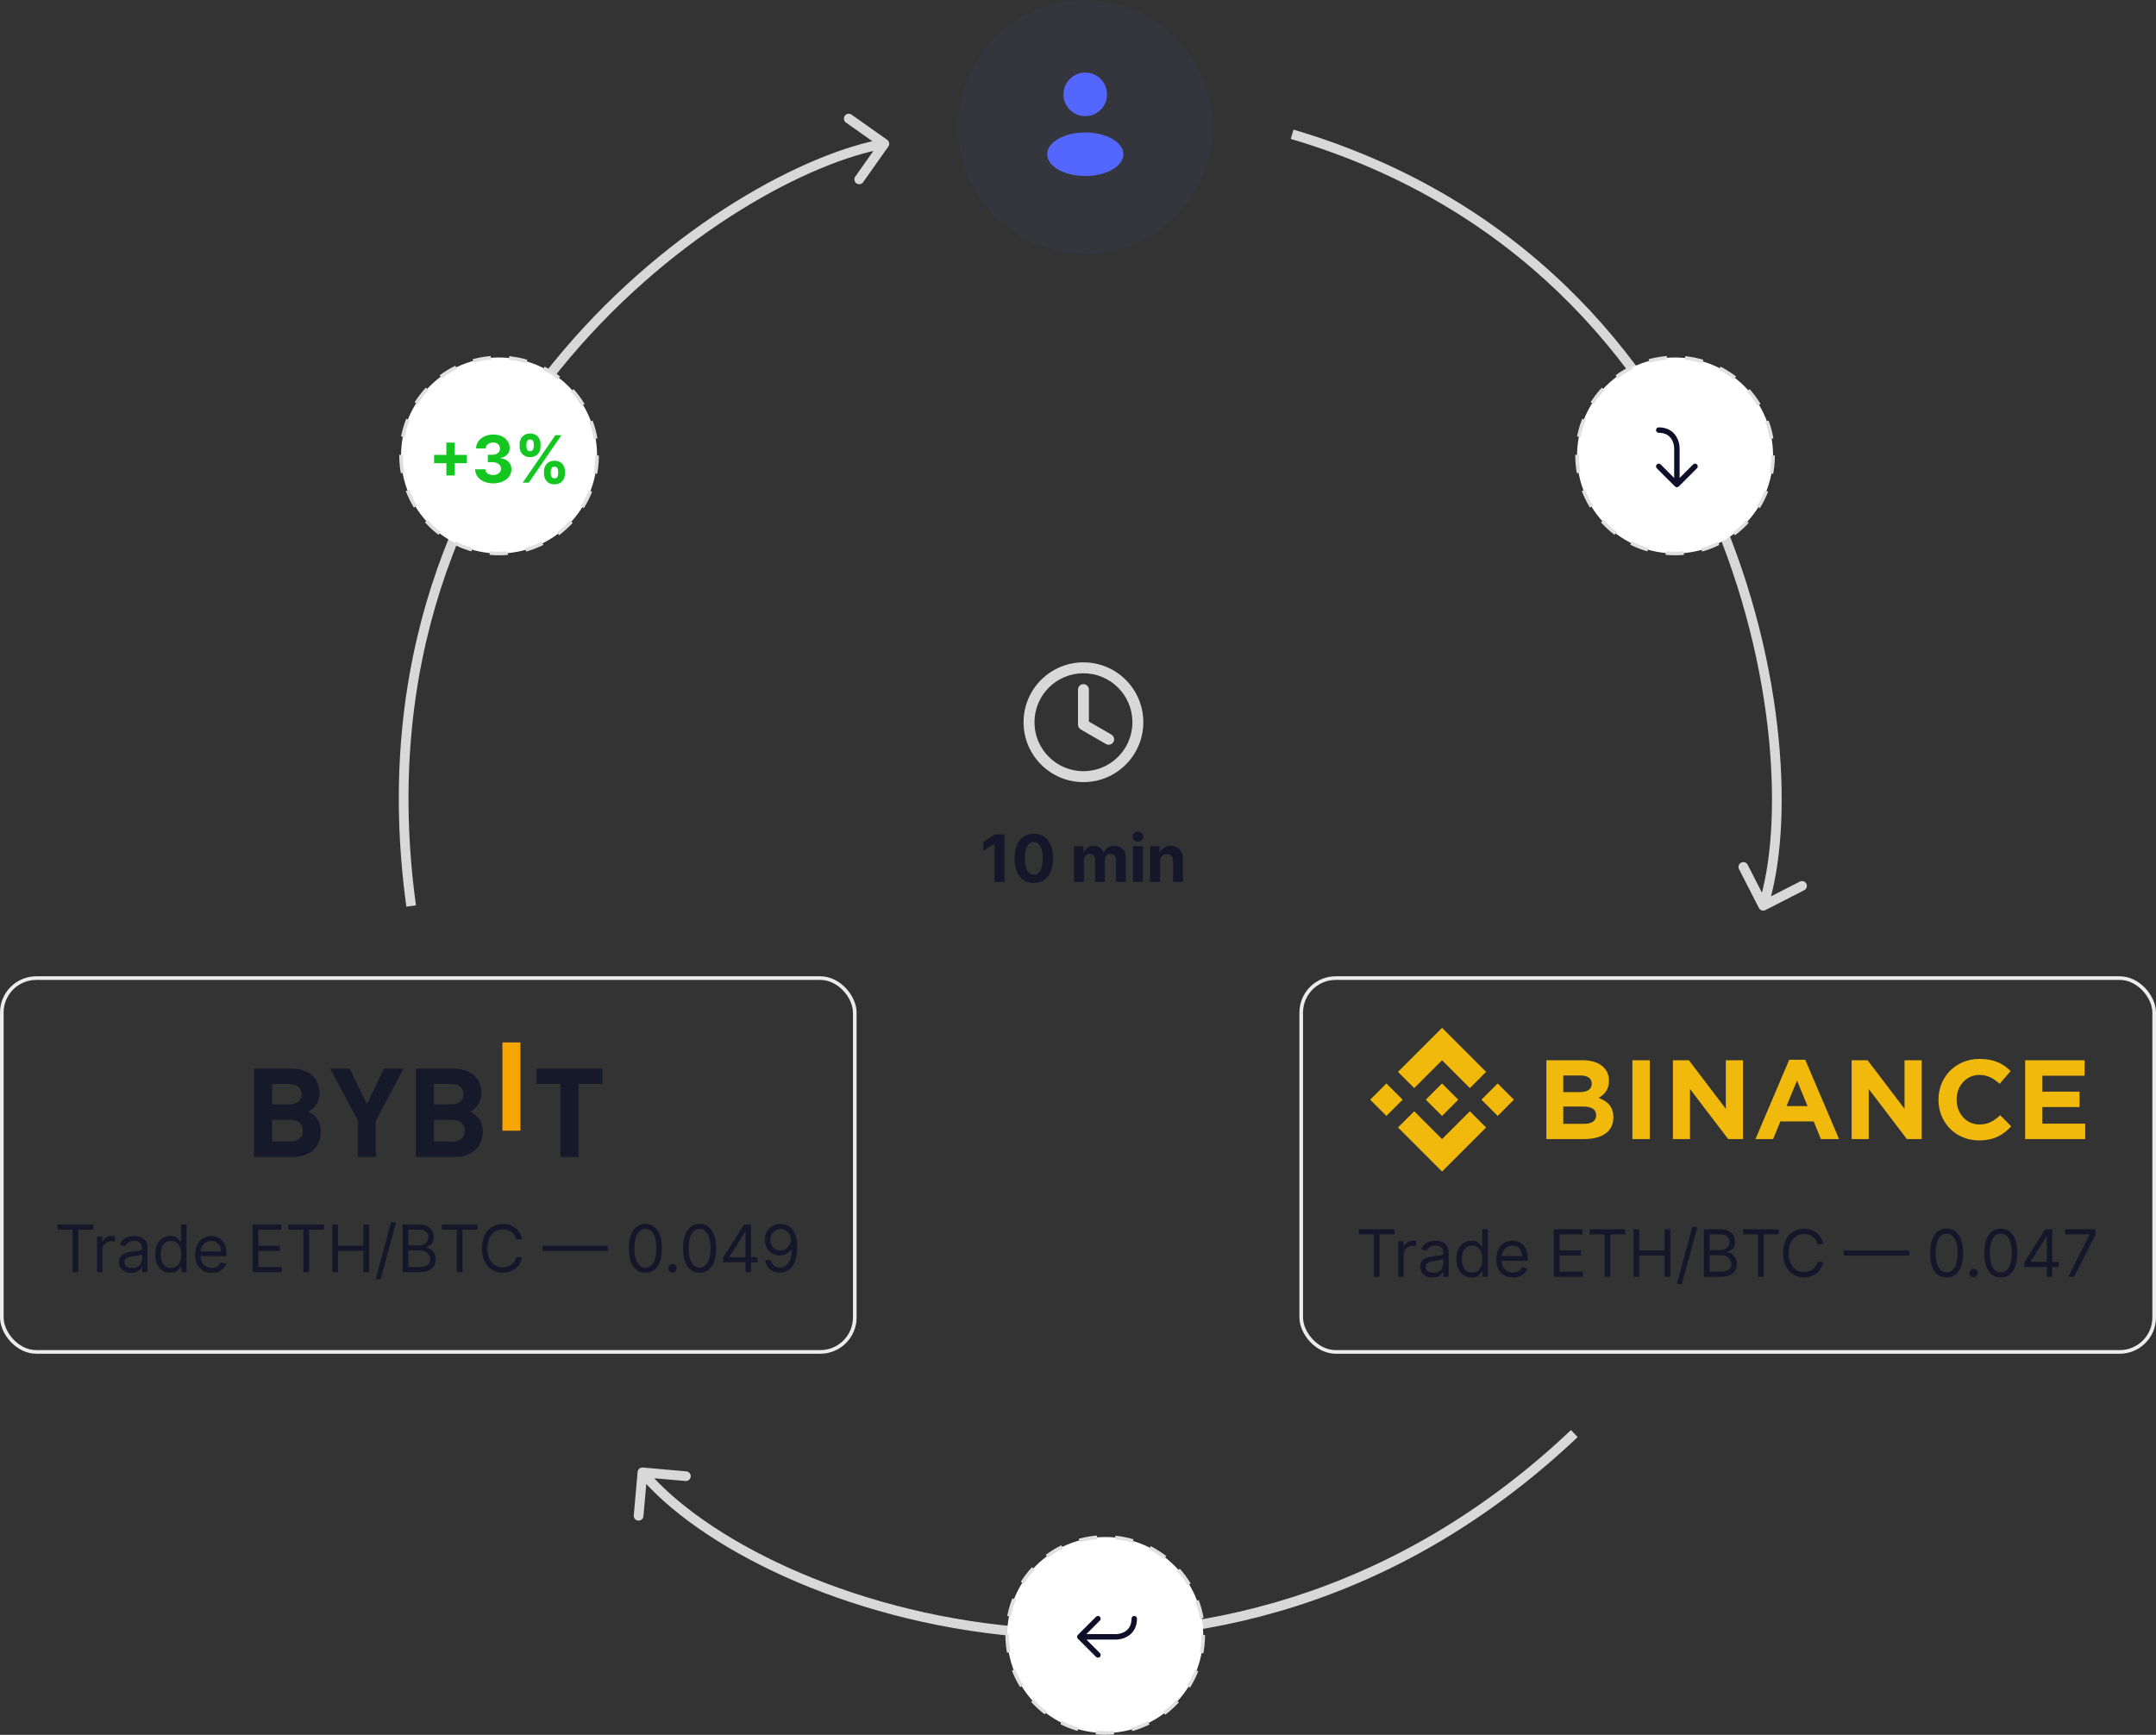 <svg width="594" height="478" viewBox="0 0 594 478" fill="none" xmlns="http://www.w3.org/2000/svg">
<rect x="0" y="0" width="594" height="478" fill="#333333" stroke="none"/>
<path d="M244.745 40.381C245.17 39.779 245.027 38.946 244.425 38.521L234.612 31.589C234.01 31.163 233.177 31.307 232.752 31.909C232.327 32.511 232.47 33.344 233.072 33.769L241.794 39.931L235.633 48.653C235.207 49.255 235.351 50.088 235.953 50.514C236.555 50.939 237.388 50.796 237.813 50.194L244.745 40.381ZM114.603 249.451C105.54 183.579 127.635 133.224 157.127 98.43C186.671 63.574 223.563 44.422 243.881 40.926L243.428 38.295C222.365 41.919 184.948 61.479 155.09 96.704C125.179 131.992 102.778 183.089 111.958 249.815L114.603 249.451Z" fill="#D8D8D8"/>
<path d="M484.594 250.179C484.93 250.835 485.734 251.095 486.391 250.759L497.085 245.285C497.742 244.949 498.001 244.145 497.666 243.489C497.33 242.832 496.525 242.573 495.869 242.909L486.363 247.774L481.497 238.268C481.161 237.611 480.357 237.352 479.701 237.688C479.044 238.023 478.785 238.828 479.121 239.484L484.594 250.179ZM355.622 38.28C416.912 56.382 452.537 98.516 471.147 141.474C480.455 162.961 485.5 184.642 487.36 203.595C489.223 222.572 487.884 238.717 484.512 249.16L487.053 249.981C490.578 239.065 491.901 222.519 490.017 203.334C488.132 184.123 483.022 162.17 473.597 140.413C454.739 96.883 418.576 54.09 356.378 35.72L355.622 38.28Z" fill="#D8D8D8"/>
<path d="M177.118 404.35C176.383 404.284 175.735 404.827 175.67 405.561L174.61 417.528C174.545 418.263 175.087 418.911 175.822 418.976C176.556 419.041 177.204 418.498 177.269 417.764L178.212 407.127L188.849 408.069C189.584 408.134 190.232 407.592 190.297 406.857C190.362 406.123 189.819 405.475 189.085 405.41L177.118 404.35ZM432.826 394.03C383.982 440.241 328.198 452.386 280.633 448.241C232.978 444.087 193.749 423.605 178.024 404.822L175.976 406.536C192.288 426.02 232.273 446.706 280.401 450.9C328.62 455.103 385.189 442.774 434.661 395.97L432.826 394.03Z" fill="#D8D8D8"/>
<circle cx="299" cy="35" r="35" fill="#5367FE" fill-opacity="0.05"/>
<circle cx="299" cy="26" r="6" fill="#5367FE"/>
<ellipse cx="299" cy="42.5" rx="10.5" ry="6" fill="#5367FE"/>
<rect x="358.5" y="269.5" width="235" height="103" rx="9.5" stroke="#ECECEC"/>
<path d="M386.448 303L381.972 307.472L377.5 303L381.972 298.528L386.448 303ZM397.299 292.141L404.962 299.809L409.434 295.337L397.299 283.201L385.163 295.337L389.635 299.809L397.299 292.141ZM412.629 298.528L408.157 303L412.629 307.472L417.097 303L412.629 298.528ZM397.299 313.859L389.635 306.195L385.163 310.663L397.299 322.799L409.434 310.663L404.962 306.195L397.299 313.859ZM397.299 307.472L401.771 303L397.299 298.528L392.827 303L397.299 307.472ZM444.494 307.901V307.839C444.494 304.923 442.946 303.464 440.428 302.505C441.975 301.634 443.283 300.269 443.283 297.82V297.758C443.283 294.346 440.552 292.141 436.115 292.141H426.041V313.859H436.37C441.271 313.859 444.501 311.874 444.501 307.901H444.494ZM438.536 298.617C438.536 300.23 437.202 300.915 435.093 300.915H430.695V296.331H435.41C437.426 296.331 438.544 297.135 438.544 298.563L438.536 298.617ZM439.747 307.306C439.747 308.919 438.474 309.661 436.362 309.661H430.695V304.892H436.215C438.668 304.892 439.755 305.793 439.755 307.251L439.747 307.306ZM454.532 313.859V292.141H449.739V313.859H454.532ZM480.215 313.859V292.141H475.484V305.514L465.31 292.141H460.903V313.859H465.619V300.052L476.133 313.859H480.215ZM506.679 313.859L497.356 291.987H492.95L483.646 313.859H488.516L490.509 308.988H499.692L501.677 313.859H506.679ZM497.994 304.768H492.207L495.093 297.727L497.994 304.768ZM529.452 313.859V292.141H524.721V305.514L514.543 292.141H510.141V313.859H514.853V300.052L525.371 313.859H529.452ZM554.113 310.354L551.077 307.282C549.371 308.83 547.85 309.824 545.367 309.824C541.645 309.824 539.069 306.729 539.069 303V302.938C539.069 299.217 541.707 296.176 545.367 296.176C547.537 296.176 549.235 297.105 550.922 298.625L553.951 295.12C551.935 293.135 549.487 291.77 545.39 291.77C538.721 291.77 534.067 296.826 534.067 302.988V303.05C534.067 309.286 538.814 314.218 545.204 314.218C549.386 314.23 551.866 312.741 554.098 310.354H554.113ZM574.5 313.859V309.603H562.694V305.035H572.933V300.78H562.694V296.393H574.33V292.137H557.947V313.855L574.5 313.859Z" fill="#F0B90B"/>
<path d="M374.369 340.114V338.708H384.188V340.114H380.071V351.799H378.486V340.114H374.369ZM385.23 351.799V341.98H386.687V343.463H386.79C386.969 342.978 387.292 342.583 387.761 342.281C388.23 341.978 388.758 341.827 389.346 341.827C389.457 341.827 389.596 341.829 389.762 341.833C389.928 341.838 390.054 341.844 390.139 341.853V343.387C390.088 343.374 389.971 343.355 389.788 343.329C389.609 343.299 389.419 343.284 389.219 343.284C388.741 343.284 388.315 343.385 387.94 343.585C387.569 343.781 387.275 344.054 387.058 344.403C386.845 344.748 386.739 345.142 386.739 345.586V351.799H385.23ZM394.636 352.029C394.014 352.029 393.45 351.912 392.943 351.677C392.435 351.439 392.033 351.096 391.734 350.648C391.436 350.196 391.287 349.651 391.287 349.012C391.287 348.449 391.398 347.993 391.619 347.644C391.841 347.29 392.137 347.013 392.508 346.813C392.879 346.613 393.288 346.463 393.735 346.365C394.187 346.263 394.641 346.182 395.097 346.123C395.693 346.046 396.177 345.988 396.548 345.95C396.923 345.907 397.195 345.837 397.366 345.739C397.541 345.641 397.628 345.471 397.628 345.228V345.176C397.628 344.546 397.455 344.056 397.11 343.706C396.769 343.357 396.252 343.182 395.557 343.182C394.837 343.182 394.272 343.34 393.863 343.655C393.454 343.971 393.166 344.307 393 344.665L391.568 344.154C391.824 343.557 392.165 343.093 392.591 342.76C393.021 342.424 393.49 342.189 393.997 342.057C394.509 341.921 395.011 341.853 395.506 341.853C395.821 341.853 396.183 341.891 396.592 341.968C397.006 342.04 397.404 342.191 397.788 342.422C398.176 342.652 398.497 342.999 398.753 343.463C399.009 343.928 399.136 344.55 399.136 345.33V351.799H397.628V350.469H397.551C397.449 350.682 397.278 350.91 397.04 351.153C396.801 351.396 396.484 351.603 396.087 351.773C395.691 351.944 395.207 352.029 394.636 352.029ZM394.867 350.674C395.463 350.674 395.966 350.556 396.375 350.322C396.788 350.088 397.1 349.785 397.308 349.414C397.521 349.044 397.628 348.654 397.628 348.245V346.864C397.564 346.941 397.423 347.011 397.206 347.075C396.993 347.135 396.746 347.188 396.465 347.235C396.188 347.277 395.917 347.316 395.653 347.35C395.393 347.38 395.182 347.405 395.02 347.426C394.628 347.478 394.261 347.561 393.921 347.676C393.584 347.787 393.311 347.955 393.102 348.181C392.898 348.402 392.796 348.705 392.796 349.088C392.796 349.613 392.989 350.009 393.377 350.277C393.769 350.542 394.266 350.674 394.867 350.674ZM405.417 352.003C404.599 352.003 403.877 351.797 403.25 351.383C402.624 350.966 402.134 350.377 401.78 349.619C401.426 348.856 401.25 347.955 401.25 346.915C401.25 345.884 401.426 344.989 401.78 344.23C402.134 343.472 402.626 342.886 403.257 342.473C403.887 342.059 404.616 341.853 405.443 341.853C406.082 341.853 406.587 341.959 406.958 342.172C407.333 342.381 407.618 342.62 407.814 342.888C408.015 343.152 408.17 343.37 408.281 343.54H408.409V338.708H409.917V351.799H408.46V350.29H408.281C408.17 350.469 408.012 350.695 407.808 350.968C407.603 351.236 407.311 351.477 406.932 351.69C406.553 351.899 406.048 352.003 405.417 352.003ZM405.622 350.648C406.227 350.648 406.738 350.49 407.156 350.175C407.573 349.855 407.891 349.414 408.108 348.852C408.326 348.285 408.434 347.631 408.434 346.89C408.434 346.157 408.328 345.515 408.115 344.966C407.902 344.412 407.586 343.981 407.169 343.674C406.751 343.363 406.235 343.208 405.622 343.208C404.983 343.208 404.45 343.372 404.024 343.7C403.602 344.024 403.284 344.465 403.071 345.023C402.863 345.577 402.758 346.199 402.758 346.89C402.758 347.588 402.865 348.223 403.078 348.794C403.295 349.361 403.615 349.813 404.037 350.149C404.463 350.482 404.991 350.648 405.622 350.648ZM416.826 352.003C415.88 352.003 415.064 351.794 414.378 351.377C413.696 350.955 413.17 350.367 412.799 349.613C412.433 348.854 412.249 347.972 412.249 346.966C412.249 345.961 412.433 345.074 412.799 344.307C413.17 343.536 413.685 342.935 414.346 342.505C415.011 342.07 415.786 341.853 416.673 341.853C417.184 341.853 417.689 341.938 418.187 342.108C418.686 342.279 419.14 342.556 419.549 342.939C419.958 343.319 420.284 343.821 420.527 344.448C420.77 345.074 420.891 345.846 420.891 346.762V347.401H413.323V346.097H419.357C419.357 345.543 419.246 345.049 419.025 344.614C418.808 344.179 418.496 343.836 418.092 343.585C417.691 343.333 417.218 343.208 416.673 343.208C416.072 343.208 415.552 343.357 415.113 343.655C414.678 343.949 414.344 344.333 414.109 344.806C413.875 345.279 413.758 345.786 413.758 346.327V347.196C413.758 347.938 413.886 348.566 414.141 349.082C414.401 349.593 414.761 349.983 415.222 350.252C415.682 350.516 416.217 350.648 416.826 350.648C417.222 350.648 417.58 350.593 417.9 350.482C418.224 350.367 418.503 350.196 418.737 349.971C418.972 349.74 419.153 349.455 419.281 349.114L420.738 349.523C420.585 350.017 420.327 350.452 419.964 350.827C419.602 351.198 419.155 351.488 418.622 351.696C418.089 351.901 417.491 352.003 416.826 352.003ZM428.093 351.799V338.708H435.994V340.114H429.678V344.537H435.585V345.944H429.678V350.392H436.096V351.799H428.093ZM437.955 340.114V338.708H447.773V340.114H443.657V351.799H442.072V340.114H437.955ZM450.04 351.799V338.708H451.625V344.537H458.605V338.708H460.19V351.799H458.605V345.944H451.625V351.799H450.04ZM467.607 338.094L463.389 353.767H462.008L466.227 338.094H467.607ZM469.42 351.799V338.708H473.997C474.909 338.708 475.661 338.865 476.253 339.181C476.845 339.492 477.286 339.912 477.576 340.44C477.866 340.964 478.011 341.546 478.011 342.185C478.011 342.748 477.911 343.212 477.71 343.578C477.514 343.945 477.255 344.235 476.931 344.448C476.611 344.661 476.264 344.819 475.889 344.921V345.049C476.289 345.074 476.692 345.215 477.097 345.471C477.502 345.726 477.84 346.093 478.113 346.57C478.386 347.047 478.522 347.631 478.522 348.321C478.522 348.978 478.373 349.568 478.075 350.092C477.777 350.616 477.306 351.032 476.662 351.338C476.019 351.645 475.181 351.799 474.15 351.799H469.42ZM471.005 350.392H474.15C475.186 350.392 475.921 350.192 476.355 349.792C476.794 349.387 477.014 348.897 477.014 348.321C477.014 347.878 476.901 347.469 476.675 347.094C476.449 346.715 476.127 346.412 475.71 346.186C475.292 345.956 474.798 345.841 474.227 345.841H471.005V350.392ZM471.005 344.461H473.946C474.423 344.461 474.853 344.367 475.237 344.179C475.625 343.992 475.931 343.728 476.157 343.387C476.387 343.046 476.502 342.645 476.502 342.185C476.502 341.61 476.302 341.122 475.902 340.721C475.501 340.316 474.866 340.114 473.997 340.114H471.005V344.461ZM480.231 340.114V338.708H490.049V340.114H485.933V351.799H484.348V340.114H480.231ZM502.305 342.799H500.72C500.626 342.343 500.462 341.942 500.228 341.597C499.997 341.252 499.716 340.962 499.384 340.728C499.056 340.489 498.691 340.31 498.291 340.191C497.89 340.071 497.473 340.012 497.038 340.012C496.245 340.012 495.527 340.212 494.884 340.613C494.245 341.013 493.735 341.603 493.356 342.383C492.981 343.163 492.794 344.12 492.794 345.253C492.794 346.387 492.981 347.343 493.356 348.123C493.735 348.903 494.245 349.493 494.884 349.894C495.527 350.294 496.245 350.495 497.038 350.495C497.473 350.495 497.89 350.435 498.291 350.316C498.691 350.196 499.056 350.02 499.384 349.785C499.716 349.547 499.997 349.255 500.228 348.909C500.462 348.56 500.626 348.159 500.72 347.708H502.305C502.186 348.377 501.968 348.975 501.653 349.504C501.338 350.032 500.946 350.482 500.477 350.853C500.008 351.219 499.482 351.498 498.898 351.69C498.319 351.882 497.698 351.978 497.038 351.978C495.921 351.978 494.929 351.705 494.059 351.159C493.19 350.614 492.506 349.838 492.007 348.833C491.509 347.827 491.26 346.634 491.26 345.253C491.26 343.873 491.509 342.679 492.007 341.674C492.506 340.668 493.19 339.892 494.059 339.347C494.929 338.801 495.921 338.529 497.038 338.529C497.698 338.529 498.319 338.625 498.898 338.816C499.482 339.008 500.008 339.289 500.477 339.66C500.946 340.027 501.338 340.474 501.653 341.002C501.968 341.527 502.186 342.125 502.305 342.799ZM525.984 344.55V345.956H507.984V344.55H525.984ZM536.311 351.978C535.348 351.978 534.528 351.716 533.85 351.191C533.173 350.663 532.655 349.898 532.297 348.897C531.939 347.891 531.76 346.676 531.76 345.253C531.76 343.838 531.939 342.63 532.297 341.629C532.659 340.623 533.179 339.856 533.857 339.328C534.539 338.795 535.357 338.529 536.311 338.529C537.266 338.529 538.082 338.795 538.76 339.328C539.441 339.856 539.961 340.623 540.319 341.629C540.681 342.63 540.863 343.838 540.863 345.253C540.863 346.676 540.684 347.891 540.326 348.897C539.968 349.898 539.45 350.663 538.772 351.191C538.095 351.716 537.274 351.978 536.311 351.978ZM536.311 350.571C537.266 350.571 538.007 350.111 538.536 349.191C539.064 348.27 539.328 346.958 539.328 345.253C539.328 344.12 539.207 343.154 538.964 342.358C538.725 341.561 538.38 340.953 537.929 340.536C537.481 340.118 536.942 339.909 536.311 339.909C535.365 339.909 534.626 340.376 534.093 341.309C533.561 342.238 533.294 343.553 533.294 345.253C533.294 346.387 533.414 347.35 533.652 348.142C533.891 348.935 534.234 349.538 534.681 349.951C535.133 350.365 535.676 350.571 536.311 350.571ZM543.779 351.901C543.464 351.901 543.194 351.788 542.968 351.562C542.742 351.336 542.629 351.066 542.629 350.75C542.629 350.435 542.742 350.164 542.968 349.939C543.194 349.713 543.464 349.6 543.779 349.6C544.095 349.6 544.365 349.713 544.591 349.939C544.817 350.164 544.93 350.435 544.93 350.75C544.93 350.959 544.877 351.151 544.77 351.326C544.668 351.5 544.529 351.641 544.355 351.748C544.184 351.85 543.993 351.901 543.779 351.901ZM551.244 351.978C550.281 351.978 549.461 351.716 548.783 351.191C548.106 350.663 547.588 349.898 547.23 348.897C546.872 347.891 546.693 346.676 546.693 345.253C546.693 343.838 546.872 342.63 547.23 341.629C547.592 340.623 548.112 339.856 548.79 339.328C549.472 338.795 550.29 338.529 551.244 338.529C552.199 338.529 553.015 338.795 553.693 339.328C554.374 339.856 554.894 340.623 555.252 341.629C555.614 342.63 555.796 343.838 555.796 345.253C555.796 346.676 555.617 347.891 555.259 348.897C554.901 349.898 554.383 350.663 553.705 351.191C553.028 351.716 552.207 351.978 551.244 351.978ZM551.244 350.571C552.199 350.571 552.94 350.111 553.469 349.191C553.997 348.27 554.261 346.958 554.261 345.253C554.261 344.12 554.14 343.154 553.897 342.358C553.658 341.561 553.313 340.953 552.862 340.536C552.414 340.118 551.875 339.909 551.244 339.909C550.298 339.909 549.559 340.376 549.026 341.309C548.494 342.238 548.227 343.553 548.227 345.253C548.227 346.387 548.347 347.35 548.585 348.142C548.824 348.935 549.167 349.538 549.614 349.951C550.066 350.365 550.609 350.571 551.244 350.571ZM557.738 349.114V347.81L563.491 338.708H564.437V340.728H563.797L559.451 347.605V347.708H567.198V349.114H557.738ZM563.9 351.799V348.718V348.11V338.708H565.408V351.799H563.9ZM569.822 351.799L575.678 340.216V340.114H568.928V338.708H577.314V340.191L571.484 351.799H569.822Z" fill="#0F0F29" fill-opacity="0.8"/>
<rect x="0.5" y="269.5" width="235" height="103" rx="9.5" stroke="#ECECEC"/>
<g clip-path="url(#clip0_953_3815)">
<path d="M138.423 311.55V287.22H143.382V311.55H138.423Z" fill="#F7A600"/>
<path d="M80.631 318.777H70V294.447H80.204C85.162 294.447 88.051 297.114 88.051 301.282C88.051 303.981 86.195 305.725 84.911 306.306C86.445 306.988 88.407 308.526 88.407 311.773C88.407 316.317 85.162 318.777 80.631 318.777ZM79.811 298.685H74.959V304.29H79.81C81.914 304.29 83.091 303.162 83.091 301.486C83.091 299.814 81.915 298.685 79.811 298.685ZM80.131 308.561H74.96V314.542H80.133C82.381 314.542 83.449 313.175 83.449 311.534C83.449 309.894 82.379 308.561 80.133 308.561H80.131ZM103.532 308.8V318.777H98.608V308.8L90.973 294.447H96.36L101.105 304.255L105.778 294.447H111.164L103.532 308.8ZM125.223 318.777H114.593V294.447H124.795C129.754 294.447 132.644 297.114 132.644 301.282C132.644 303.981 130.788 305.725 129.503 306.306C131.037 306.988 132.999 308.526 132.999 311.773C132.999 316.317 129.755 318.777 125.223 318.777ZM124.403 298.685H119.551V304.29H124.403C126.508 304.29 127.685 303.162 127.685 301.486C127.685 299.814 126.508 298.685 124.403 298.685ZM124.723 308.561H119.55V314.542H124.723C126.972 314.542 128.04 313.175 128.04 311.534C128.04 309.894 126.972 308.561 124.723 308.561ZM159.364 298.686V318.78H154.405V298.685H147.771V294.447H166V298.685L159.364 298.686Z" fill="#15192A"/>
</g>
<path d="M15.869 338.815V337.409H25.688V338.815H21.571V350.5H19.986V338.815H15.869ZM26.73 350.5V340.682H28.187V342.165H28.29C28.469 341.679 28.793 341.285 29.261 340.982C29.73 340.68 30.258 340.528 30.846 340.528C30.957 340.528 31.096 340.531 31.262 340.535C31.428 340.539 31.554 340.545 31.639 340.554V342.088C31.588 342.075 31.471 342.056 31.288 342.031C31.108 342.001 30.919 341.986 30.719 341.986C30.241 341.986 29.815 342.086 29.44 342.286C29.07 342.482 28.775 342.755 28.558 343.104C28.345 343.45 28.238 343.844 28.238 344.287V350.5H26.73ZM36.136 350.73C35.514 350.73 34.95 350.613 34.443 350.379C33.935 350.14 33.533 349.797 33.234 349.349C32.936 348.898 32.787 348.352 32.787 347.713C32.787 347.151 32.898 346.695 33.119 346.345C33.341 345.991 33.637 345.714 34.008 345.514C34.379 345.314 34.788 345.165 35.235 345.067C35.687 344.964 36.141 344.884 36.597 344.824C37.193 344.747 37.677 344.69 38.048 344.651C38.423 344.609 38.695 344.538 38.866 344.44C39.041 344.342 39.128 344.172 39.128 343.929V343.878C39.128 343.247 38.955 342.757 38.61 342.408C38.269 342.058 37.752 341.884 37.057 341.884C36.337 341.884 35.772 342.041 35.363 342.357C34.954 342.672 34.666 343.009 34.5 343.366L33.068 342.855C33.324 342.259 33.665 341.794 34.091 341.462C34.521 341.125 34.99 340.891 35.497 340.759C36.009 340.622 36.511 340.554 37.006 340.554C37.321 340.554 37.683 340.592 38.092 340.669C38.506 340.741 38.904 340.893 39.288 341.123C39.675 341.353 39.997 341.7 40.253 342.165C40.509 342.629 40.636 343.251 40.636 344.031V350.5H39.128V349.17H39.051C38.949 349.384 38.779 349.612 38.54 349.854C38.301 350.097 37.984 350.304 37.587 350.474C37.191 350.645 36.708 350.73 36.136 350.73ZM36.367 349.375C36.963 349.375 37.466 349.258 37.875 349.023C38.288 348.789 38.599 348.487 38.808 348.116C39.021 347.745 39.128 347.355 39.128 346.946V345.565C39.064 345.642 38.923 345.712 38.706 345.776C38.493 345.836 38.246 345.889 37.965 345.936C37.688 345.979 37.417 346.017 37.153 346.051C36.893 346.081 36.682 346.107 36.52 346.128C36.128 346.179 35.761 346.262 35.42 346.377C35.084 346.488 34.811 346.656 34.602 346.882C34.398 347.104 34.295 347.406 34.295 347.79C34.295 348.314 34.489 348.71 34.877 348.979C35.269 349.243 35.766 349.375 36.367 349.375ZM46.917 350.705C46.099 350.705 45.377 350.498 44.75 350.085C44.124 349.667 43.634 349.079 43.28 348.32C42.926 347.558 42.75 346.656 42.75 345.616C42.75 344.585 42.926 343.69 43.28 342.932C43.634 342.173 44.126 341.587 44.757 341.174C45.387 340.761 46.116 340.554 46.943 340.554C47.582 340.554 48.087 340.661 48.458 340.874C48.833 341.082 49.118 341.321 49.314 341.589C49.514 341.854 49.67 342.071 49.781 342.241H49.909V337.409H51.417V350.5H49.96V348.991H49.781C49.67 349.17 49.512 349.396 49.308 349.669C49.103 349.937 48.811 350.178 48.432 350.391C48.053 350.6 47.548 350.705 46.917 350.705ZM47.122 349.349C47.727 349.349 48.238 349.192 48.656 348.876C49.074 348.557 49.391 348.116 49.608 347.553C49.826 346.987 49.934 346.332 49.934 345.591C49.934 344.858 49.828 344.217 49.615 343.667C49.402 343.113 49.086 342.683 48.669 342.376C48.251 342.065 47.735 341.909 47.122 341.909C46.483 341.909 45.95 342.073 45.524 342.401C45.102 342.725 44.784 343.166 44.571 343.724C44.362 344.278 44.258 344.901 44.258 345.591C44.258 346.29 44.365 346.925 44.578 347.496C44.795 348.062 45.115 348.514 45.536 348.851C45.963 349.183 46.491 349.349 47.122 349.349ZM58.326 350.705C57.38 350.705 56.564 350.496 55.878 350.078C55.196 349.656 54.67 349.068 54.299 348.314C53.932 347.555 53.749 346.673 53.749 345.668C53.749 344.662 53.932 343.776 54.299 343.009C54.67 342.237 55.185 341.636 55.846 341.206C56.511 340.771 57.286 340.554 58.173 340.554C58.684 340.554 59.189 340.639 59.688 340.81C60.186 340.98 60.64 341.257 61.049 341.641C61.458 342.02 61.784 342.523 62.027 343.149C62.27 343.776 62.391 344.547 62.391 345.463V346.102H54.823V344.798H60.857C60.857 344.244 60.746 343.75 60.525 343.315C60.307 342.881 59.996 342.538 59.592 342.286C59.191 342.035 58.718 341.909 58.173 341.909C57.572 341.909 57.052 342.058 56.613 342.357C56.178 342.651 55.844 343.034 55.609 343.507C55.375 343.98 55.258 344.487 55.258 345.028V345.898C55.258 346.639 55.386 347.268 55.641 347.783C55.901 348.295 56.261 348.685 56.722 348.953C57.182 349.217 57.717 349.349 58.326 349.349C58.722 349.349 59.08 349.294 59.4 349.183C59.724 349.068 60.003 348.898 60.237 348.672C60.472 348.442 60.653 348.156 60.781 347.815L62.238 348.224C62.084 348.719 61.827 349.153 61.465 349.528C61.102 349.899 60.655 350.189 60.122 350.398C59.59 350.602 58.991 350.705 58.326 350.705ZM69.593 350.5V337.409H77.494V338.815H71.178V343.239H77.085V344.645H71.178V349.094H77.596V350.5H69.593ZM79.455 338.815V337.409H89.273V338.815H85.157V350.5H83.572V338.815H79.455ZM91.54 350.5V337.409H93.125V343.239H100.105V337.409H101.69V350.5H100.105V344.645H93.125V350.5H91.54ZM109.107 336.795L104.889 352.469H103.508L107.727 336.795H109.107ZM110.92 350.5V337.409H115.497C116.409 337.409 117.161 337.567 117.753 337.882C118.345 338.193 118.786 338.613 119.076 339.141C119.366 339.665 119.511 340.247 119.511 340.886C119.511 341.449 119.411 341.913 119.21 342.28C119.014 342.646 118.755 342.936 118.431 343.149C118.111 343.362 117.764 343.52 117.389 343.622V343.75C117.789 343.776 118.192 343.916 118.597 344.172C119.002 344.428 119.34 344.794 119.613 345.271C119.886 345.749 120.022 346.332 120.022 347.023C120.022 347.679 119.873 348.269 119.575 348.793C119.277 349.317 118.806 349.733 118.162 350.04C117.519 350.347 116.681 350.5 115.65 350.5H110.92ZM112.505 349.094H115.65C116.686 349.094 117.421 348.893 117.855 348.493C118.294 348.088 118.514 347.598 118.514 347.023C118.514 346.58 118.401 346.17 118.175 345.795C117.949 345.416 117.627 345.114 117.21 344.888C116.792 344.658 116.298 344.543 115.727 344.543H112.505V349.094ZM112.505 343.162H115.446C115.923 343.162 116.353 343.068 116.737 342.881C117.125 342.693 117.431 342.429 117.657 342.088C117.887 341.747 118.002 341.347 118.002 340.886C118.002 340.311 117.802 339.823 117.402 339.423C117.001 339.018 116.366 338.815 115.497 338.815H112.505V343.162ZM121.731 338.815V337.409H131.549V338.815H127.433V350.5H125.848V338.815H121.731ZM143.805 341.5H142.22C142.126 341.044 141.962 340.643 141.728 340.298C141.497 339.953 141.216 339.663 140.884 339.429C140.556 339.19 140.191 339.011 139.791 338.892C139.39 338.773 138.973 338.713 138.538 338.713C137.745 338.713 137.027 338.913 136.384 339.314C135.745 339.714 135.235 340.305 134.856 341.085C134.481 341.864 134.294 342.821 134.294 343.955C134.294 345.088 134.481 346.045 134.856 346.825C135.235 347.604 135.745 348.195 136.384 348.595C137.027 348.996 137.745 349.196 138.538 349.196C138.973 349.196 139.39 349.136 139.791 349.017C140.191 348.898 140.556 348.721 140.884 348.487C141.216 348.248 141.497 347.956 141.728 347.611C141.962 347.261 142.126 346.861 142.22 346.409H143.805C143.686 347.078 143.468 347.677 143.153 348.205C142.838 348.734 142.446 349.183 141.977 349.554C141.508 349.92 140.982 350.2 140.398 350.391C139.819 350.583 139.198 350.679 138.538 350.679C137.421 350.679 136.429 350.406 135.559 349.861C134.69 349.315 134.006 348.54 133.507 347.534C133.009 346.528 132.76 345.335 132.76 343.955C132.76 342.574 133.009 341.381 133.507 340.375C134.006 339.369 134.69 338.594 135.559 338.048C136.429 337.503 137.421 337.23 138.538 337.23C139.198 337.23 139.819 337.326 140.398 337.518C140.982 337.71 141.508 337.991 141.977 338.362C142.446 338.728 142.838 339.175 143.153 339.704C143.468 340.228 143.686 340.827 143.805 341.5ZM167.484 343.251V344.658H149.484V343.251H167.484ZM177.811 350.679C176.848 350.679 176.028 350.417 175.35 349.893C174.673 349.364 174.155 348.599 173.797 347.598C173.439 346.592 173.26 345.378 173.26 343.955C173.26 342.54 173.439 341.332 173.797 340.33C174.159 339.325 174.679 338.558 175.357 338.029C176.039 337.496 176.857 337.23 177.811 337.23C178.766 337.23 179.582 337.496 180.26 338.029C180.941 338.558 181.461 339.325 181.819 340.33C182.181 341.332 182.363 342.54 182.363 343.955C182.363 345.378 182.184 346.592 181.826 347.598C181.468 348.599 180.95 349.364 180.272 349.893C179.595 350.417 178.774 350.679 177.811 350.679ZM177.811 349.273C178.766 349.273 179.507 348.812 180.036 347.892C180.564 346.972 180.828 345.659 180.828 343.955C180.828 342.821 180.707 341.856 180.464 341.059C180.225 340.262 179.88 339.655 179.429 339.237C178.981 338.82 178.442 338.611 177.811 338.611C176.865 338.611 176.126 339.077 175.593 340.011C175.061 340.94 174.794 342.254 174.794 343.955C174.794 345.088 174.914 346.051 175.152 346.844C175.391 347.636 175.734 348.239 176.181 348.653C176.633 349.066 177.176 349.273 177.811 349.273ZM185.279 350.602C184.964 350.602 184.694 350.489 184.468 350.263C184.242 350.038 184.129 349.767 184.129 349.452C184.129 349.136 184.242 348.866 184.468 348.64C184.694 348.414 184.964 348.301 185.279 348.301C185.595 348.301 185.865 348.414 186.091 348.64C186.317 348.866 186.43 349.136 186.43 349.452C186.43 349.661 186.377 349.852 186.27 350.027C186.168 350.202 186.029 350.342 185.855 350.449C185.684 350.551 185.493 350.602 185.279 350.602ZM192.744 350.679C191.781 350.679 190.961 350.417 190.283 349.893C189.606 349.364 189.088 348.599 188.73 347.598C188.372 346.592 188.193 345.378 188.193 343.955C188.193 342.54 188.372 341.332 188.73 340.33C189.092 339.325 189.612 338.558 190.29 338.029C190.972 337.496 191.79 337.23 192.744 337.23C193.699 337.23 194.515 337.496 195.193 338.029C195.874 338.558 196.394 339.325 196.752 340.33C197.114 341.332 197.296 342.54 197.296 343.955C197.296 345.378 197.117 346.592 196.759 347.598C196.401 348.599 195.883 349.364 195.205 349.893C194.528 350.417 193.707 350.679 192.744 350.679ZM192.744 349.273C193.699 349.273 194.44 348.812 194.969 347.892C195.497 346.972 195.761 345.659 195.761 343.955C195.761 342.821 195.64 341.856 195.397 341.059C195.158 340.262 194.813 339.655 194.362 339.237C193.914 338.82 193.375 338.611 192.744 338.611C191.798 338.611 191.059 339.077 190.526 340.011C189.994 340.94 189.727 342.254 189.727 343.955C189.727 345.088 189.847 346.051 190.085 346.844C190.324 347.636 190.667 348.239 191.114 348.653C191.566 349.066 192.109 349.273 192.744 349.273ZM199.238 347.815V346.511L204.991 337.409H205.937V339.429H205.297L200.951 346.307V346.409H208.698V347.815H199.238ZM205.4 350.5V347.419V346.812V337.409H206.908V350.5H205.4ZM215.081 337.23C215.618 337.234 216.155 337.337 216.692 337.537C217.229 337.737 217.719 338.07 218.162 338.534C218.605 338.994 218.961 339.623 219.229 340.42C219.498 341.217 219.632 342.216 219.632 343.418C219.632 344.581 219.521 345.614 219.3 346.518C219.082 347.417 218.767 348.175 218.354 348.793C217.945 349.411 217.446 349.88 216.858 350.2C216.274 350.519 215.614 350.679 214.876 350.679C214.143 350.679 213.489 350.534 212.914 350.244C212.343 349.95 211.874 349.543 211.508 349.023C211.146 348.499 210.913 347.892 210.811 347.202H212.371C212.511 347.803 212.79 348.299 213.208 348.691C213.63 349.079 214.186 349.273 214.876 349.273C215.886 349.273 216.683 348.832 217.267 347.95C217.855 347.067 218.149 345.821 218.149 344.21H218.047C217.808 344.568 217.525 344.877 217.197 345.137C216.869 345.397 216.504 345.597 216.104 345.738C215.703 345.879 215.277 345.949 214.825 345.949C214.075 345.949 213.387 345.763 212.761 345.393C212.138 345.018 211.64 344.504 211.265 343.852C210.894 343.196 210.709 342.446 210.709 341.602C210.709 340.801 210.888 340.068 211.246 339.403C211.608 338.734 212.115 338.202 212.767 337.805C213.423 337.409 214.195 337.217 215.081 337.23ZM215.081 338.636C214.544 338.636 214.06 338.771 213.63 339.039C213.204 339.303 212.865 339.661 212.614 340.113C212.366 340.56 212.243 341.057 212.243 341.602C212.243 342.148 212.362 342.644 212.601 343.092C212.844 343.535 213.174 343.888 213.592 344.153C214.013 344.413 214.493 344.543 215.03 344.543C215.435 344.543 215.812 344.464 216.161 344.306C216.511 344.144 216.815 343.925 217.075 343.648C217.339 343.366 217.546 343.049 217.695 342.695C217.844 342.337 217.919 341.964 217.919 341.577C217.919 341.065 217.795 340.586 217.548 340.138C217.305 339.691 216.969 339.329 216.538 339.052C216.112 338.775 215.626 338.636 215.081 338.636Z" fill="#0F0F29" fill-opacity="0.8"/>
<circle cx="137.5" cy="125.5" r="27" fill="white" stroke="#E0E0E0" stroke-dasharray="5 5"/>
<path d="M122.973 131.006V121.955H125.261V131.006H122.973ZM119.592 127.624V125.336H128.643V127.624H119.592ZM135.866 133.179C134.912 133.179 134.062 133.015 133.316 132.687C132.574 132.354 131.989 131.898 131.558 131.319C131.132 130.735 130.913 130.062 130.9 129.299H133.687C133.704 129.619 133.808 129.9 134 130.143C134.196 130.381 134.456 130.567 134.78 130.699C135.104 130.831 135.468 130.897 135.873 130.897C136.295 130.897 136.667 130.822 136.991 130.673C137.315 130.524 137.569 130.317 137.752 130.053C137.935 129.789 138.027 129.484 138.027 129.139C138.027 128.79 137.929 128.481 137.733 128.212C137.541 127.94 137.264 127.727 136.902 127.573C136.544 127.42 136.118 127.343 135.623 127.343H134.403V125.31H135.623C136.041 125.31 136.41 125.238 136.729 125.093C137.053 124.948 137.305 124.748 137.484 124.492C137.663 124.232 137.752 123.93 137.752 123.585C137.752 123.256 137.673 122.969 137.515 122.722C137.362 122.47 137.145 122.274 136.864 122.134C136.587 121.993 136.263 121.923 135.892 121.923C135.517 121.923 135.174 121.991 134.863 122.127C134.552 122.259 134.302 122.449 134.115 122.696C133.927 122.943 133.827 123.233 133.814 123.565H131.162C131.175 122.811 131.39 122.146 131.807 121.571C132.225 120.996 132.788 120.546 133.495 120.222C134.207 119.894 135.01 119.73 135.905 119.73C136.808 119.73 137.599 119.894 138.276 120.222C138.954 120.55 139.48 120.994 139.855 121.552C140.234 122.106 140.422 122.728 140.417 123.418C140.422 124.151 140.194 124.763 139.734 125.253C139.278 125.743 138.683 126.054 137.95 126.186V126.288C138.913 126.412 139.646 126.746 140.149 127.292C140.656 127.833 140.908 128.511 140.903 129.325C140.908 130.07 140.692 130.733 140.258 131.312C139.827 131.892 139.233 132.348 138.474 132.68C137.716 133.013 136.846 133.179 135.866 133.179ZM149.878 130.545V129.855C149.878 129.331 149.989 128.849 150.211 128.411C150.437 127.967 150.763 127.614 151.189 127.349C151.619 127.081 152.143 126.947 152.761 126.947C153.388 126.947 153.914 127.079 154.34 127.343C154.77 127.607 155.094 127.961 155.312 128.404C155.533 128.843 155.644 129.327 155.644 129.855V130.545C155.644 131.07 155.533 131.553 155.312 131.996C155.09 132.435 154.764 132.787 154.334 133.051C153.903 133.32 153.379 133.454 152.761 133.454C152.135 133.454 151.608 133.32 151.182 133.051C150.756 132.787 150.432 132.435 150.211 131.996C149.989 131.553 149.878 131.07 149.878 130.545ZM151.738 129.855V130.545C151.738 130.848 151.811 131.134 151.956 131.402C152.105 131.67 152.373 131.805 152.761 131.805C153.149 131.805 153.413 131.673 153.554 131.408C153.699 131.144 153.771 130.857 153.771 130.545V129.855C153.771 129.544 153.703 129.254 153.566 128.986C153.43 128.717 153.162 128.583 152.761 128.583C152.378 128.583 152.111 128.717 151.962 128.986C151.813 129.254 151.738 129.544 151.738 129.855ZM143.16 123.054V122.364C143.16 121.835 143.273 121.352 143.499 120.913C143.725 120.469 144.051 120.116 144.477 119.852C144.907 119.587 145.427 119.455 146.037 119.455C146.667 119.455 147.196 119.587 147.622 119.852C148.048 120.116 148.372 120.469 148.593 120.913C148.815 121.352 148.926 121.835 148.926 122.364V123.054C148.926 123.582 148.813 124.066 148.587 124.505C148.365 124.944 148.04 125.295 147.609 125.56C147.183 125.82 146.659 125.95 146.037 125.95C145.415 125.95 144.888 125.817 144.458 125.553C144.032 125.285 143.708 124.933 143.486 124.499C143.269 124.06 143.16 123.578 143.16 123.054ZM145.033 122.364V123.054C145.033 123.365 145.106 123.653 145.25 123.917C145.4 124.181 145.662 124.313 146.037 124.313C146.429 124.313 146.695 124.181 146.836 123.917C146.981 123.653 147.053 123.365 147.053 123.054V122.364C147.053 122.053 146.985 121.763 146.848 121.494C146.712 121.226 146.441 121.092 146.037 121.092C145.657 121.092 145.395 121.228 145.25 121.501C145.106 121.773 145.033 122.061 145.033 122.364ZM144.004 133L153.004 119.909H154.679L145.679 133H144.004Z" fill="#14C720"/>
<circle cx="461.5" cy="125.5" r="27" fill="white" stroke="#E0E0E0" stroke-dasharray="5 5"/>
<path fill-rule="evenodd" clip-rule="evenodd" d="M467.53 127.97C467.823 128.263 467.823 128.737 467.53 129.03L462.53 134.03C462.237 134.323 461.763 134.323 461.47 134.03L456.47 129.03C456.177 128.737 456.177 128.263 456.47 127.97C456.763 127.677 457.237 127.677 457.53 127.97L461.25 131.689L461.25 123.5C461.25 122.787 461.03 121.7 460.391 120.813C459.78 119.965 458.756 119.25 457 119.25C456.586 119.25 456.25 118.914 456.25 118.5C456.25 118.086 456.586 117.75 457 117.75C459.244 117.75 460.72 118.702 461.609 119.937C462.47 121.133 462.75 122.547 462.75 123.5L462.75 131.689L466.47 127.97C466.763 127.677 467.237 127.677 467.53 127.97Z" fill="#0F0F29"/>
<circle cx="304.5" cy="450.5" r="27" fill="white" stroke="#E0E0E0" stroke-dasharray="5 5"/>
<path fill-rule="evenodd" clip-rule="evenodd" d="M303.03 456.53C302.737 456.823 302.263 456.823 301.97 456.53L296.97 451.53C296.677 451.237 296.677 450.763 296.97 450.47L301.97 445.47C302.263 445.177 302.737 445.177 303.03 445.47C303.323 445.763 303.323 446.237 303.03 446.53L299.311 450.25L307.5 450.25C308.213 450.25 309.3 450.03 310.187 449.391C311.035 448.78 311.75 447.756 311.75 446C311.75 445.586 312.086 445.25 312.5 445.25C312.914 445.25 313.25 445.586 313.25 446C313.25 448.244 312.298 449.72 311.063 450.609C309.867 451.47 308.453 451.75 307.5 451.75L299.311 451.75L303.03 455.47C303.323 455.763 303.323 456.237 303.03 456.53Z" fill="#0F0F29"/>
<path d="M314.999 199C314.999 208.113 307.612 215.5 298.499 215.5C289.386 215.5 281.999 208.113 281.999 199C281.999 189.887 289.386 182.5 298.499 182.5C307.612 182.5 314.999 189.887 314.999 199ZM285.009 199C285.009 206.45 291.049 212.49 298.499 212.49C305.949 212.49 311.989 206.45 311.989 199C311.989 191.55 305.949 185.51 298.499 185.51C291.049 185.51 285.009 191.55 285.009 199Z" fill="#D8D8D8"/>
<path d="M298.501 188.5C297.673 188.5 297.001 189.172 297.001 190V199.7C297.001 199.7 297.001 200.091 297.191 200.385C297.318 200.635 297.517 200.851 297.777 201.002L304.707 205.003C305.424 205.417 306.342 205.171 306.756 204.454C307.17 203.736 306.924 202.819 306.207 202.405L300.001 198.822V190C300.001 189.172 299.329 188.5 298.501 188.5Z" fill="#D8D8D8"/>
<path d="M276.756 229.909V243H273.989V232.536H273.912L270.914 234.415V231.961L274.155 229.909H276.756ZM284.821 243.288C283.721 243.283 282.775 243.013 281.982 242.476C281.194 241.939 280.587 241.161 280.161 240.143C279.739 239.124 279.53 237.899 279.534 236.467C279.534 235.04 279.745 233.823 280.167 232.817C280.593 231.812 281.201 231.047 281.989 230.523C282.781 229.994 283.725 229.73 284.821 229.73C285.916 229.73 286.857 229.994 287.646 230.523C288.438 231.051 289.048 231.818 289.474 232.824C289.9 233.825 290.111 235.04 290.107 236.467C290.107 237.903 289.894 239.131 289.468 240.149C289.046 241.168 288.441 241.945 287.652 242.482C286.864 243.019 285.92 243.288 284.821 243.288ZM284.821 240.993C285.571 240.993 286.169 240.616 286.617 239.862C287.064 239.107 287.286 237.976 287.281 236.467C287.281 235.474 287.179 234.648 286.975 233.987C286.774 233.327 286.489 232.83 286.118 232.498C285.752 232.165 285.319 231.999 284.821 231.999C284.075 231.999 283.478 232.372 283.031 233.118C282.583 233.864 282.357 234.98 282.353 236.467C282.353 237.473 282.453 238.312 282.654 238.986C282.858 239.655 283.146 240.158 283.517 240.494C283.887 240.827 284.322 240.993 284.821 240.993ZM295.912 243V233.182H298.507V234.914H298.622C298.827 234.339 299.168 233.885 299.645 233.553C300.122 233.22 300.693 233.054 301.358 233.054C302.031 233.054 302.604 233.222 303.077 233.559C303.55 233.891 303.866 234.343 304.023 234.914H304.126C304.326 234.352 304.688 233.902 305.212 233.565C305.741 233.224 306.365 233.054 307.085 233.054C308.001 233.054 308.745 233.346 309.316 233.93C309.891 234.509 310.179 235.332 310.179 236.397V243H307.462V236.934C307.462 236.388 307.317 235.979 307.028 235.707C306.738 235.434 306.376 235.298 305.941 235.298C305.447 235.298 305.061 235.455 304.784 235.771C304.507 236.082 304.369 236.493 304.369 237.004V243H301.729V236.876C301.729 236.395 301.59 236.011 301.313 235.726C301.04 235.44 300.68 235.298 300.233 235.298C299.93 235.298 299.658 235.374 299.415 235.528C299.176 235.677 298.986 235.888 298.846 236.161C298.705 236.429 298.635 236.744 298.635 237.107V243H295.912ZM312.15 243V233.182H314.873V243H312.15ZM313.518 231.916C313.113 231.916 312.766 231.782 312.476 231.513C312.19 231.241 312.048 230.915 312.048 230.536C312.048 230.161 312.19 229.839 312.476 229.57C312.766 229.298 313.113 229.161 313.518 229.161C313.923 229.161 314.268 229.298 314.553 229.57C314.843 229.839 314.988 230.161 314.988 230.536C314.988 230.915 314.843 231.241 314.553 231.513C314.268 231.782 313.923 231.916 313.518 231.916ZM319.597 237.324V243H316.874V233.182H319.469V234.914H319.584C319.802 234.343 320.166 233.891 320.677 233.559C321.189 233.222 321.809 233.054 322.537 233.054C323.219 233.054 323.814 233.203 324.321 233.501C324.828 233.8 325.222 234.226 325.503 234.78C325.785 235.33 325.925 235.986 325.925 236.749V243H323.202V237.234C323.207 236.634 323.053 236.165 322.742 235.828C322.431 235.487 322.003 235.317 321.457 235.317C321.091 235.317 320.767 235.396 320.486 235.553C320.209 235.711 319.991 235.941 319.834 236.244C319.68 236.542 319.601 236.902 319.597 237.324Z" fill="#0F0F29" fill-opacity="0.8"/>
<defs>
<clipPath id="clip0_953_3815">
<rect width="96" height="37" fill="white" transform="translate(70 284.5)"/>
</clipPath>
</defs>
</svg>
